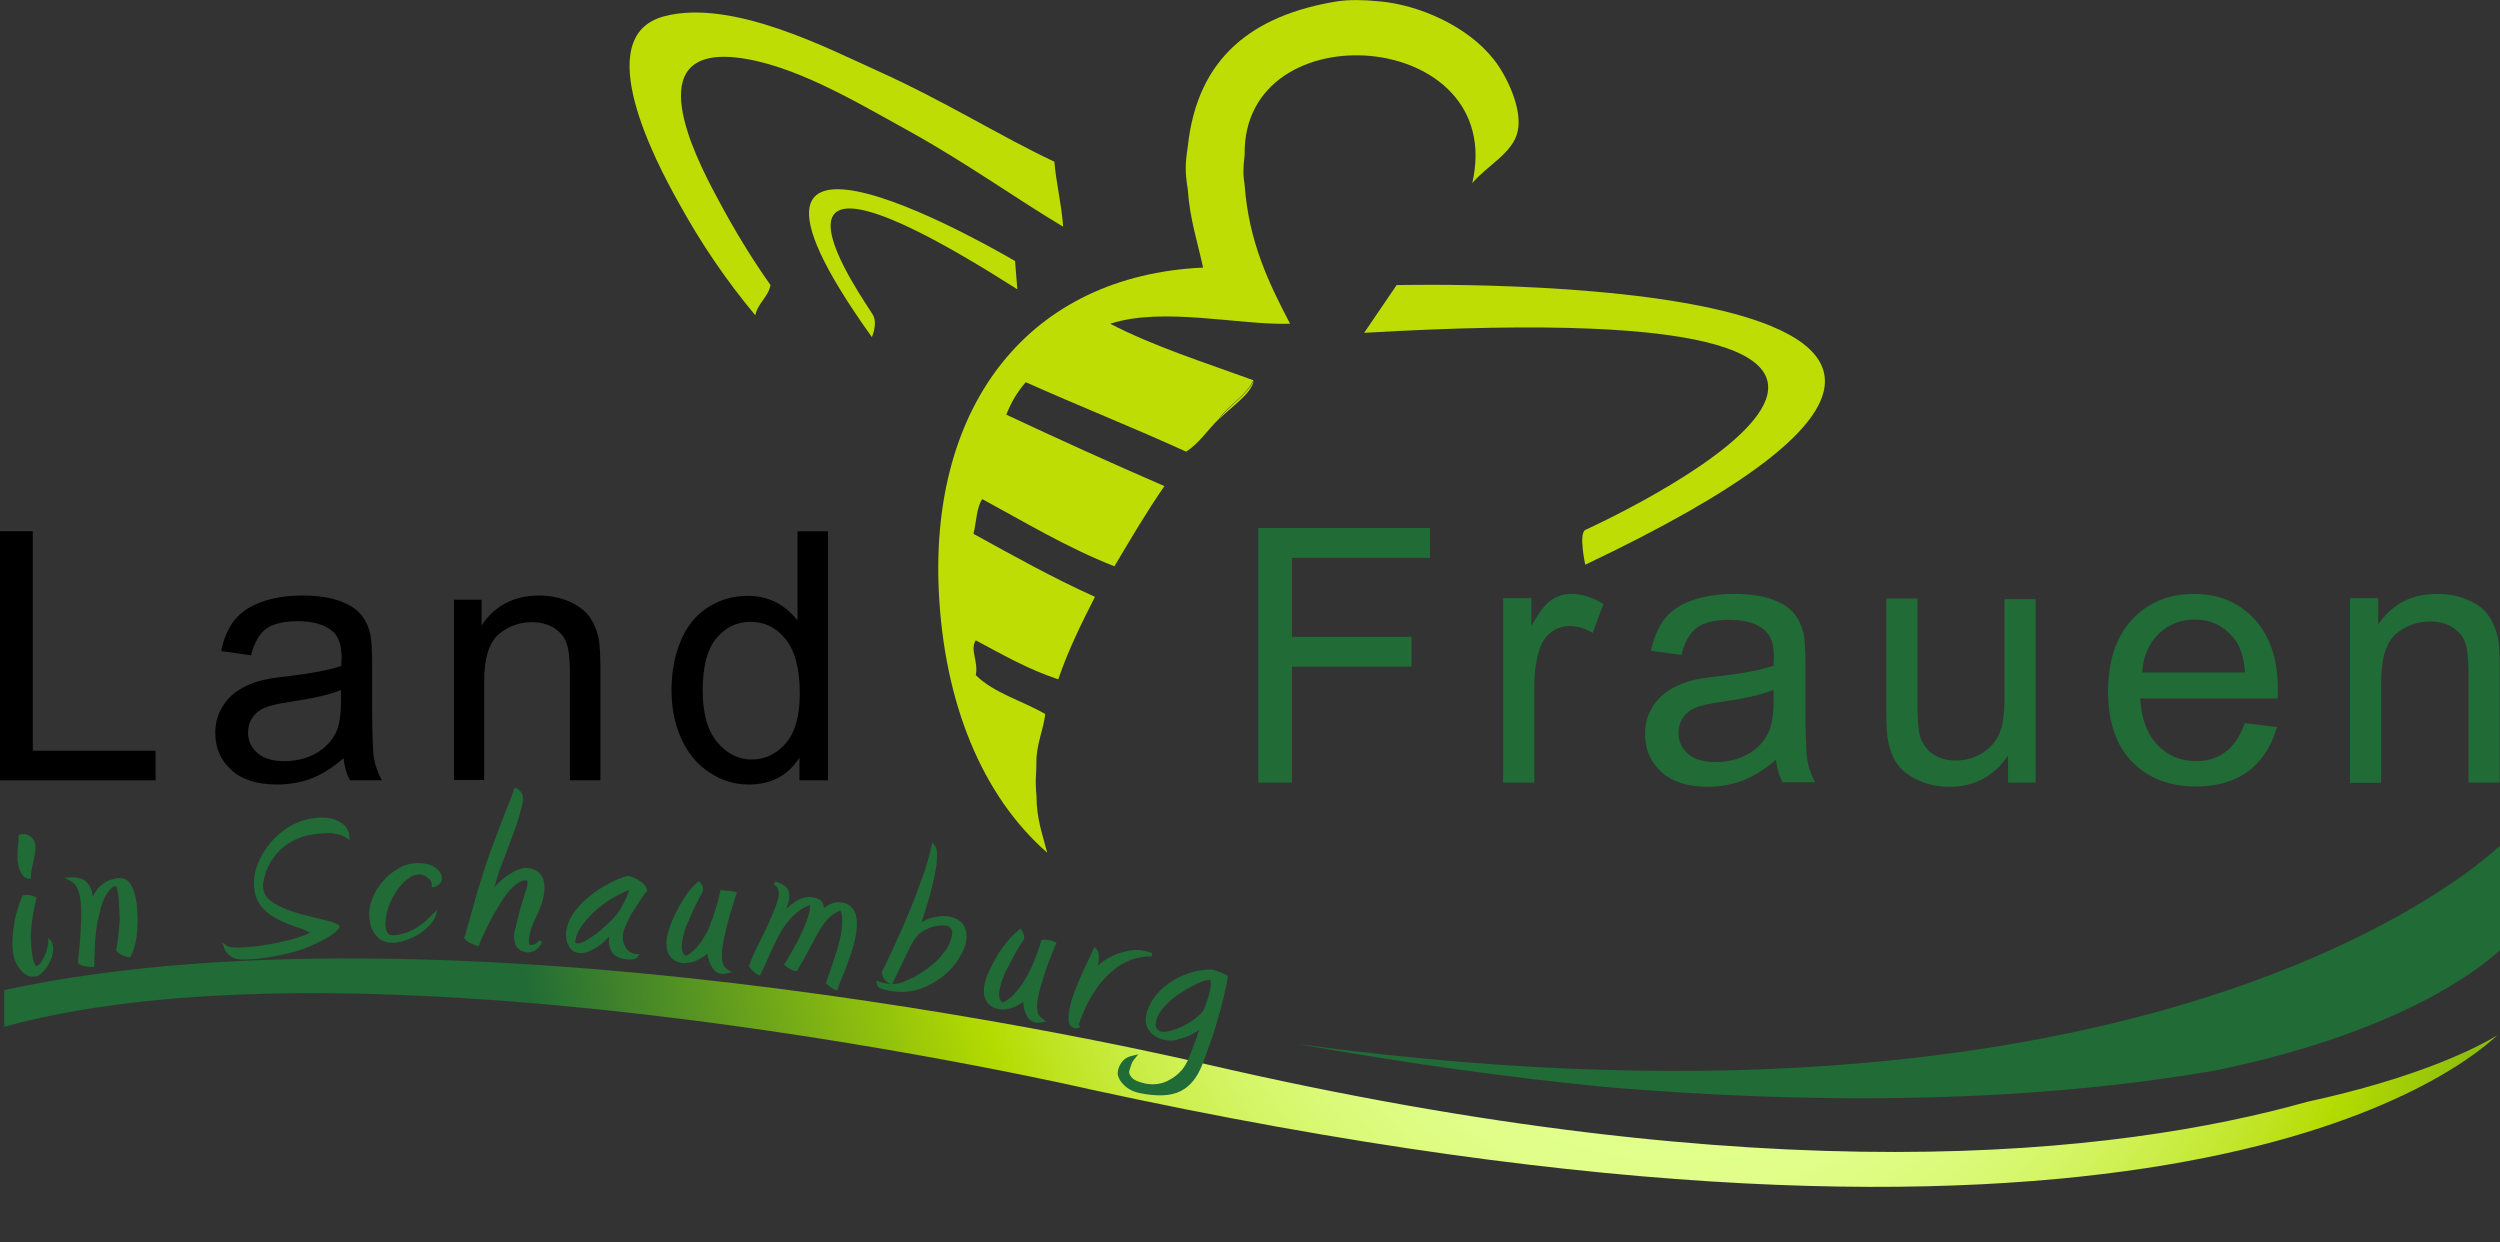 <?xml version="1.0" encoding="utf-8"?>
<!-- Generator: Adobe Illustrator 27.9.0, SVG Export Plug-In . SVG Version: 6.00 Build 0)  -->
<svg version="1.1" id="Ebene_3" xmlns="http://www.w3.org/2000/svg" xmlns:xlink="http://www.w3.org/1999/xlink" x="0px" y="0px"
	 viewBox="0 0 769.9 382.6" style="enable-background:new 0 0 769.9 382.6;" xml:space="preserve">
<rect x="0" y="0" width="769.9" height="382.6" fill="#333333" stroke="none"/>
<style type="text/css">
	.st0{fill:#206B36;}
	.st1{fill:url(#SVGID_1_);}
	.st2{fill:#BEDD05;}
	.st3{fill:none;stroke:#000000;}
	.st4{fill:#206B36;stroke:#206B36;}
</style>
<g>
	<path class="st0" d="M493.8,334.7c83.7,7.1,145.6,2.5,189.4-5.2c55.1-11.6,79.4-30.2,86.7-36.9v-32.2c0,0-98.8,98-370.3,61.1
		C433.9,327.6,465.2,331.9,493.8,334.7z"/>
	<radialGradient id="SVGID_1_" cx="515.947" cy="257.034" r="357.864" gradientUnits="userSpaceOnUse">
		<stop  offset="0" style="stop-color:#FFFFFF"/>
		<stop  offset="0.253" style="stop-color:#E1FF8C"/>
		<stop  offset="0.309" style="stop-color:#E0FE88"/>
		<stop  offset="0.371" style="stop-color:#DBFA7A"/>
		<stop  offset="0.436" style="stop-color:#D4F564"/>
		<stop  offset="0.503" style="stop-color:#CAED45"/>
		<stop  offset="0.571" style="stop-color:#BEE31E"/>
		<stop  offset="0.615" style="stop-color:#B4DB00"/>
		<stop  offset="1" style="stop-color:#206B36"/>
	</radialGradient>
	<path class="st1" d="M710.6,339.3c-59.1,16.6-166.3,28.5-339.3-11.6c0,0-225.7-54.1-370-22.8v11.3
		c114.7-31.6,334.5,19.3,334.5,19.3c321.3,70,418.1-2.5,433.3-16.7C762.6,322.8,744.3,332,710.6,339.3z"/>
	<g id="XMLID_1_">
		<g>
			<path class="st2" d="M460.1,18.4c4,5.1,8.8,15.2,7.3,22c-1.4,6.7-9.6,10.7-14,16c11-47.8-70.9-53.7-70.1-8.7
				c-0.5,4.3-0.5,6,0,9.3c1.3,17.6,7.5,30.3,14,42.7c-15.7,0.5-39.1-5.3-55.4,0c13.5,7,29,11.9,44.1,17.4c-2.5,5.1-7.6,7.5-10.7,12
				c-3.4,3.3-6,7.4-10,10c-16.2-7.4-33.1-14.1-49.4-21.4c-2.5,2.8-4.5,6.2-6,10c16,7.5,32.3,14.9,48.7,22
				c-5.5,7.9-10.4,16.3-15.4,24.7c-14.7-5.8-27.4-13.5-40.7-20.7c-1.8,2.6-1.8,7.1-2.7,10.7c12.2,6.7,24.3,13.5,37.4,19.4
				c-4.1,8.1-8.2,16.3-11.3,25.4c-9.4-3.1-17.3-7.7-25.4-12c-1.9,2.9,0.9,6.6,0,10.7c5.6,5.6,14.4,7.9,21.4,12
				c-0.6,4.8-2.2,7.9-2.7,13.3c0,6.6-0.5,6,0,12c0,6.9,1.9,11.9,3.3,17.4c-20.1-17.6-31.8-46.2-33.4-80.8
				c-2.6-57.3,27.9-96.9,81.4-99.4c-1.7-7.9-4.1-15-4.7-24c-0.9-5.5-0.8-8.1,0-13.3c2.9-27.4,20-40.5,46.1-44.7
				c3.3-0.5,8-0.5,12.7,0C436.7,1.4,451.9,7.9,460.1,18.4z"/>
			<path class="st2" d="M386.1,117.2c-0.7,4.2-7.3,8.3-10.7,12C378.4,124.7,383.6,122.2,386.1,117.2z"/>
			<path class="st2" d="M324.7,49.8c0.6,6.9,2.2,12.9,2.7,20c-13.7-8.1-29.7-19.6-47.4-29.4c-16.5-9.1-35.9-20.8-53.4-22.7
				c-29.5-3.1-12.8,30-6,42.7c5.6,10.6,11.3,19.8,16.7,27.4c-0.8,3.8-3.9,5.5-4.7,9.3c-8.8-10.6-16.5-21.7-24-35.4
				c-6.1-11-27.4-50.6-4-56.7c20.9-5.5,50.9,10.2,65.4,16.7C291.3,31.3,308.1,42,324.7,49.8z"/>
		</g>
		<g>
		</g>
	</g>
	<path class="st2" d="M420.1,102.5l10-14.7c0,0,253.1-6.4,58.1,86.1c0,0-2.1-9.5,0-10.7C488.2,163.2,652.4,88.9,420.1,102.5z"/>
	<path class="st2" d="M313.3,89.1l-0.7-8.7c0,0-105.9-62.9-44.1,23.4c0,0,1.8-3.9,0.4-6.7S220.6,30,313.3,89.1z"/>
	<g>
		<g>
			<path d="M0,240.3v-76.7h10.1v67.6h37.8v9.1H0z"/>
			<path d="M105.8,233.5c-3.5,3-6.8,5.1-10.1,6.3c-3.2,1.2-6.7,1.8-10.4,1.8c-6.1,0-10.8-1.5-14.1-4.5c-3.3-3-4.9-6.8-4.9-11.4
				c0-2.7,0.6-5.2,1.9-7.5c1.2-2.2,2.9-4.1,4.9-5.4c2-1.4,4.3-2.4,6.8-3.1c1.8-0.5,4.6-1,8.4-1.4c7.6-0.9,13.2-2,16.8-3.2
				c0-1.3,0.1-2.1,0.1-2.5c0-3.8-0.9-6.5-2.7-8.1c-2.4-2.1-6-3.2-10.7-3.2c-4.4,0-7.7,0.8-9.8,2.3c-2.1,1.6-3.7,4.3-4.7,8.2
				l-9.2-1.3c0.8-3.9,2.2-7.1,4.1-9.5c1.9-2.4,4.7-4.3,8.3-5.6c3.6-1.3,7.8-2,12.6-2c4.7,0,8.6,0.6,11.6,1.7c3,1.1,5.1,2.5,6.5,4.2
				c1.4,1.7,2.4,3.8,2.9,6.4c0.3,1.6,0.5,4.5,0.5,8.7v12.6c0,8.8,0.2,14.3,0.6,16.6c0.4,2.3,1.2,4.5,2.4,6.7h-9.8
				C106.7,238.4,106.1,236.1,105.8,233.5z M105,212.5c-3.4,1.4-8.5,2.6-15.4,3.6c-3.9,0.6-6.6,1.2-8.2,1.9c-1.6,0.7-2.8,1.7-3.7,3.1
				c-0.9,1.3-1.3,2.8-1.3,4.5c0,2.5,0.9,4.6,2.9,6.3c1.9,1.7,4.7,2.5,8.3,2.5c3.6,0,6.9-0.8,9.7-2.4c2.8-1.6,4.9-3.8,6.2-6.5
				c1-2.1,1.5-5.3,1.5-9.4V212.5z"/>
			<path d="M139.8,240.3v-55.6h8.5v7.9c4.1-6.1,10-9.2,17.7-9.2c3.3,0,6.4,0.6,9.2,1.8c2.8,1.2,4.9,2.8,6.3,4.7c1.4,2,2.4,4.3,2.9,7
				c0.3,1.7,0.5,4.8,0.5,9.2v34.2h-9.4v-33.8c0-3.8-0.4-6.7-1.1-8.6c-0.7-1.9-2-3.4-3.9-4.6c-1.9-1.1-4.1-1.7-6.6-1.7
				c-4,0-7.5,1.3-10.4,3.8c-2.9,2.5-4.4,7.4-4.4,14.5v30.3H139.8z"/>
			<path d="M246.2,240.3v-7c-3.5,5.5-8.7,8.3-15.5,8.3c-4.4,0-8.5-1.2-12.2-3.7c-3.7-2.4-6.6-5.9-8.6-10.2c-2-4.4-3.1-9.4-3.1-15.1
				c0-5.5,0.9-10.6,2.8-15.1c1.8-4.5,4.6-8,8.3-10.4c3.7-2.4,7.8-3.6,12.4-3.6c3.3,0,6.3,0.7,8.9,2.1c2.6,1.4,4.7,3.3,6.4,5.5v-27.5
				h9.4v76.7H246.2z M216.4,212.6c0,7.1,1.5,12.4,4.5,16c3,3.5,6.5,5.3,10.6,5.3c4.1,0,7.6-1.7,10.5-5c2.9-3.4,4.3-8.5,4.3-15.4
				c0-7.6-1.5-13.2-4.4-16.7c-2.9-3.6-6.5-5.3-10.8-5.3c-4.2,0-7.7,1.7-10.5,5.1C217.8,199.9,216.4,205.3,216.4,212.6z"/>
		</g>
	</g>
	<g>
		<path class="st0" d="M387.5,241v-78.4h52.9v9.2h-42.5v24.3h36.8v9.2h-36.8V241H387.5z"/>
		<path class="st0" d="M462.9,241v-56.8h8.7v8.6c2.2-4,4.2-6.7,6.1-8c1.9-1.3,3.9-1.9,6.2-1.9c3.2,0,6.5,1,9.9,3.1l-3.3,8.9
			c-2.4-1.4-4.7-2.1-7.1-2.1c-2.1,0-4,0.6-5.7,1.9c-1.7,1.3-2.9,3-3.6,5.3c-1.1,3.4-1.6,7.2-1.6,11.2V241H462.9z"/>
		<path class="st0" d="M546.9,234c-3.6,3-7,5.2-10.3,6.4c-3.3,1.2-6.8,1.9-10.6,1.9c-6.2,0-11-1.5-14.4-4.6c-3.3-3-5-6.9-5-11.7
			c0-2.8,0.6-5.3,1.9-7.6c1.3-2.3,2.9-4.1,5-5.5c2-1.4,4.4-2.4,6.9-3.2c1.9-0.5,4.7-1,8.6-1.4c7.8-0.9,13.5-2,17.2-3.3
			c0-1.3,0.1-2.2,0.1-2.5c0-3.9-0.9-6.7-2.7-8.3c-2.5-2.2-6.1-3.3-11-3.3c-4.5,0-7.9,0.8-10,2.4c-2.2,1.6-3.8,4.4-4.8,8.4l-9.4-1.3
			c0.9-4,2.3-7.3,4.2-9.8c2-2.5,4.8-4.4,8.5-5.7c3.7-1.3,8-2,12.9-2c4.8,0,8.8,0.6,11.8,1.7c3,1.1,5.3,2.6,6.7,4.3
			c1.4,1.7,2.4,3.9,3,6.5c0.3,1.6,0.5,4.6,0.5,8.9v12.8c0,8.9,0.2,14.6,0.6,17c0.4,2.4,1.2,4.6,2.4,6.8h-10
			C547.9,239,547.2,236.6,546.9,234z M546.1,212.5c-3.5,1.4-8.7,2.6-15.7,3.6c-4,0.6-6.8,1.2-8.4,1.9c-1.6,0.7-2.9,1.8-3.8,3.1
			c-0.9,1.4-1.3,2.9-1.3,4.6c0,2.6,1,4.7,2.9,6.4c1.9,1.7,4.8,2.6,8.5,2.6c3.7,0,7-0.8,9.9-2.4c2.9-1.6,5-3.8,6.4-6.7
			c1-2.2,1.6-5.4,1.6-9.6V212.5z"/>
		<path class="st0" d="M618.4,241v-8.3c-4.4,6.4-10.4,9.6-18,9.6c-3.4,0-6.5-0.6-9.4-1.9c-2.9-1.3-5.1-2.9-6.5-4.8
			c-1.4-1.9-2.4-4.3-3-7.1c-0.4-1.9-0.6-4.9-0.6-9v-35.2h9.6v31.5c0,5,0.2,8.4,0.6,10.2c0.6,2.5,1.9,4.5,3.8,6
			c2,1.4,4.4,2.2,7.3,2.2c2.9,0,5.6-0.7,8.1-2.2c2.5-1.5,4.3-3.5,5.4-6c1.1-2.5,1.6-6.2,1.6-11.1v-30.4h9.6V241H618.4z"/>
		<path class="st0" d="M691.3,222.7l9.9,1.2c-1.6,5.8-4.5,10.3-8.7,13.5c-4.2,3.2-9.7,4.8-16.2,4.8c-8.3,0-14.9-2.6-19.8-7.7
			c-4.9-5.1-7.3-12.3-7.3-21.5c0-9.5,2.5-17,7.4-22.2c4.9-5.3,11.3-7.9,19.1-7.9c7.6,0,13.8,2.6,18.6,7.8c4.8,5.2,7.2,12.4,7.2,21.8
			c0,0.6,0,1.4-0.1,2.6h-42.3c0.4,6.2,2.1,11,5.3,14.3c3.2,3.3,7.1,5,11.9,5c3.5,0,6.5-0.9,9-2.8
			C687.9,229.7,689.9,226.7,691.3,222.7z M659.7,207.1h31.7c-0.4-4.8-1.6-8.4-3.6-10.7c-3.1-3.7-7-5.6-11.9-5.6
			c-4.4,0-8.1,1.5-11.1,4.4C661.7,198.2,660,202.2,659.7,207.1z"/>
		<path class="st0" d="M723.7,241v-56.8h8.7v8.1c4.2-6.2,10.2-9.4,18.1-9.4c3.4,0,6.6,0.6,9.4,1.8c2.9,1.2,5,2.8,6.4,4.8
			c1.4,2,2.4,4.4,3,7.1c0.4,1.8,0.5,4.9,0.5,9.4V241h-9.6v-34.5c0-3.9-0.4-6.9-1.1-8.8c-0.7-1.9-2.1-3.5-4-4.6
			c-1.9-1.2-4.1-1.7-6.7-1.7c-4.1,0-7.6,1.3-10.6,3.9c-3,2.6-4.5,7.5-4.5,14.8v31H723.7z"/>
	</g>
	<g>
		<path class="st3" d="M334.9,309.8"/>
	</g>
	<g>
		<path class="st4" d="M7.3,276.2c1.5-0.2,2.6,0,3.4,0.5c-0.6,2.3-1,4.5-1.3,6.6C9.1,285.4,9,287.3,9,289c0.1,3.1,0.4,5.4,0.8,6.9
			c0.2,0.7,0.4,1.2,0.7,1.6c0.3,0.4,0.5,0.6,0.9,0.5c0.6-0.2,1.1-0.6,1.5-1.2c0.4-0.6,0.9-1.3,1.2-2.1c0.4-0.8,0.7-1.6,0.9-2.4
			c0.2-0.8,0.4-1.6,0.4-2.3c0.1,0.1,0.2,0.4,0.3,0.9c0.2,0.6,0.2,1.4,0.1,2.2c-0.1,0.8-0.3,1.7-0.7,2.5c-0.4,0.9-0.9,1.7-1.5,2.5
			c-0.6,0.8-1.3,1.5-2.2,2c-1.5,0.4-2.8,0.1-4-1c-1.2-1.1-2-2.5-2.5-4.1c-0.6-1.9-0.7-4.2-0.5-6.8c0.2-2.1,0.5-4.3,1-6.4
			C6,279.8,6.6,277.9,7.3,276.2z M6.2,257.5c1-0.3,1.8-0.2,2.6,0.3c0.7,0.5,1.2,1,1.4,1.7c0.2,0.8,0.3,1.6,0.2,2.5
			c-0.1,0.9-0.3,1.7-0.5,2.7c-0.2,1-0.4,1.9-0.6,2.8c-0.2,0.9-0.3,1.8-0.3,2.6c-0.7,0-1.2-0.3-1.7-0.9c-0.4-0.6-0.8-1.4-1-2.2
			c-0.2-0.8-0.4-1.7-0.4-2.5c0-0.8,0-1.6,0-2.4c0.1-1,0.2-1.9,0.3-2.7C6.2,258.5,6.2,257.9,6.2,257.5z"/>
		<path class="st4" d="M28.5,297.3c-0.7,0-1.4-0.1-2.1-0.2c-0.8-0.1-1.4-0.4-1.9-0.7c0.1-1.1,0.2-2.5,0.4-4.1
			c0.2-1.6,0.3-3.3,0.4-5.1c0.1-2.1,0.2-4.1,0.2-6c0-2-0.1-3.7-0.4-5.2c-0.2-1.2-0.6-2.3-1.1-3.2c-0.5-0.9-1.3-1.6-2.3-2.1
			c2.1-0.1,3.6,0.3,4.6,1.3c0.9,0.9,1.5,2.1,1.7,3.5c0.1,0.6,0.1,1.2,0.1,1.8c0,0.6,0,1.3-0.1,1.9c0.3-1,0.7-2,1.1-2.9
			c0.4-0.9,0.9-1.7,1.5-2.4c0.6-0.7,1.3-1.3,2.1-1.8c0.9-0.5,1.9-0.9,3.2-1.1c1.7-0.3,3,0.2,3.8,1.4c0.8,1.2,1.4,2.8,1.7,4.7
			c0.2,0.9,0.3,1.9,0.3,2.8c0.1,0.9,0.1,1.9,0.2,2.9c0,2-0.1,4.1-0.4,6c-0.3,2-0.8,3.8-1.7,5.5c-0.6-0.1-1.3-0.3-2-0.6
			c-0.7-0.3-1.2-0.7-1.5-1.1c0.3-1.6,0.5-3.2,0.7-4.9c0.2-1.7,0.3-3.3,0.4-5c0-0.2-0.1-0.6-0.1-1.2c0-0.6-0.1-1.2-0.1-2
			c0-0.7-0.1-1.5-0.1-2.3c-0.1-0.8-0.1-1.6-0.3-2.3c-0.1-0.8-0.3-1.4-0.5-1.9c-0.2-0.5-0.4-0.7-0.6-0.7c-0.8,0.1-1.4,0.5-2.1,1.2
			c-0.6,0.7-1.2,1.5-1.6,2.3c-0.5,0.9-0.8,1.7-1.1,2.6c-0.3,0.9-0.5,1.5-0.5,2c-0.4,1.2-0.7,2.4-0.9,3.6c-0.2,1.2-0.4,2.4-0.5,3.7
			c-0.2,1.7-0.3,3.3-0.3,5C28.6,294.1,28.5,295.7,28.5,297.3z"/>
		<path class="st4" d="M98.4,252.3c2.5-0.1,4.5,0.3,6.1,1.3c1.6,0.9,2.5,2.3,2.6,4.1c-0.9-0.6-1.9-1.1-3.2-1.3
			c-1.2-0.3-2.6-0.4-4-0.3c-2.6,0.1-5,0.5-7.1,1.2c-2.1,0.7-4,1.7-5.6,3c-1.8,1.4-3.2,3.1-4.4,5.1c-1.1,1.9-1.8,4-2.2,6.2
			c0,0.2-0.1,0.5-0.1,0.7c0,0.2,0,0.4,0,0.6c0.1,2,0.8,3.5,2.3,4.7c1.5,1.2,3.3,2.2,5.5,3c1.4,0.5,2.8,1,4.3,1.4
			c1.5,0.4,3,0.8,4.4,1.1c1.4,0.3,2.8,0.7,4,1c1.2,0.3,2.3,0.7,3.1,1.2c0,0.3-0.4,0.7-1.2,1.4c-0.7,0.6-1.8,1.3-3.2,2.1
			c-1.4,0.8-3.1,1.6-5,2.4c-2,0.8-4.2,1.5-6.8,2.1c-1.8,0.4-3.7,0.8-5.7,1.1c-2.1,0.3-4.2,0.5-6.6,0.6c-1.8,0.1-3.2-0.2-4.1-0.8
			c-1-0.6-1.7-1.5-2.1-2.6c0.4,0.3,1,0.5,1.8,0.6c0.8,0.1,1.6,0.1,2.6,0.1c1.9-0.1,3.9-0.2,6-0.5c2.1-0.3,4.2-0.6,6.2-1.1
			c4.1-0.8,7.6-1.9,10.5-3.4c-1.2-0.8-2.6-1.5-4.5-2.1c-1.8-0.6-3.7-1.3-5.6-2.2c-1-0.5-1.9-1.1-2.9-1.7c-0.9-0.6-1.7-1.4-2.4-2.2
			c-0.7-0.8-1.3-1.8-1.7-2.9c-0.4-1.1-0.7-2.4-0.7-3.8c-0.1-2.2,0.4-4.5,1.5-7c1.1-2.4,2.6-4.7,4.6-6.8c1.7-1.7,3.6-3.2,5.8-4.3
			C93.4,253,95.8,252.4,98.4,252.3z"/>
		<path class="st4" d="M128.7,266.3c2.3,0,4.1,0.5,5.2,1.4c1.1,0.9,1.7,1.7,1.7,2.7c0,0.6-0.2,1.1-0.6,1.5c-0.4,0.4-0.9,0.7-1.5,0.8
			c0-1.1-0.4-2-1.4-2.7c-0.9-0.8-1.8-1.2-2.7-1.2c-1.4,0-2.8,0.4-4,1.4c-1.3,0.9-2.4,2.1-3.4,3.5c-1.1,1.6-2,3.3-2.7,5.1
			c-0.7,1.9-1,3.6-1.1,5.2c0,1.2,0.1,2.2,0.5,3.1c0.4,0.9,1.1,1.4,2.2,1.4c1.2,0,2.5-0.2,3.8-0.6c1.3-0.4,2.5-1,3.7-1.7
			c1.1-0.7,2.1-1.4,3-2.2c0.9-0.8,1.7-1.6,2.4-2.3c-0.2,0.8-0.8,1.6-1.6,2.6c-0.9,1-1.9,1.9-3.1,2.7c-1.3,0.9-2.8,1.6-4.3,2.1
			c-1.6,0.5-3,0.8-4.2,0.7c-1.2,0-2.2-0.3-3-0.8c-0.8-0.5-1.5-1.2-2-2c-0.5-0.8-0.9-1.7-1.1-2.7c-0.2-1-0.3-2-0.3-3
			c0-1.6,0.4-3.3,1.2-5c0.7-1.7,1.7-3.3,3-4.7c1.3-1.6,2.9-2.8,4.7-3.8C124.8,266.8,126.7,266.3,128.7,266.3z"/>
		<path class="st4" d="M162.2,267.8c1,0.1,1.8,0.3,2.4,0.6c0.7,0.3,1.2,0.8,1.6,1.4c0.4,0.6,0.7,1.2,0.8,1.8
			c0.2,0.7,0.2,1.4,0.2,2.1c-0.1,1.3-0.3,2.7-0.7,3.9c-0.4,1.3-0.9,2.5-1.4,3.6c-0.5,1.1-1,2.1-1.4,3.1c-0.4,0.9-0.7,1.7-0.8,2.3
			c-0.3,0.8-0.4,1.6-0.5,2.5c0,0.7,0,1.3,0.1,1.7c0.1,0.4,0.4,0.7,0.9,0.7c0.5,0,0.9-0.1,1.4-0.2c0.4-0.2,1-0.7,1.7-1.4
			c-0.6,1.2-1.3,2-2,2.4c-0.8,0.4-1.5,0.5-2.1,0.5c-0.4,0-0.8-0.1-1.2-0.3c-0.5-0.1-0.9-0.4-1.2-0.7c-0.4-0.3-0.7-0.8-0.9-1.4
			c-0.2-0.6-0.3-1.4-0.3-2.3c0-0.5,0.1-1.1,0.4-1.9c0.4-2.1,0.9-3.9,1.3-5.4c0.4-1.5,0.8-2.9,1.2-4c0.3-1.1,0.6-2.1,0.9-2.9
			c0.2-0.8,0.4-1.5,0.4-2c0-0.8-0.3-1.2-1-1.3c-0.9,0-1.7,0.2-2.6,0.8c-0.9,0.6-1.8,1.4-2.7,2.3c-1.1,1.3-2.2,2.8-3.2,4.5
			c-1,1.7-2,3.3-2.9,5c-0.9,1.7-1.6,3.2-2.2,4.5c-0.6,1.4-1.1,2.4-1.3,3.1c-0.6-0.2-1.3-0.5-2-0.8c-0.7-0.3-1.2-0.7-1.6-1.2
			c0.1-0.2,0.2-0.7,0.5-1.6c0.2-0.9,0.5-2,0.9-3.2c0.3-1.2,0.7-2.5,1.1-3.9c0.4-1.4,0.8-2.7,1.1-4c0.3-1.3,0.7-2.4,1-3.3
			c0.3-0.9,0.5-1.6,0.6-1.9c0.8-2.7,1.7-5.4,2.6-7.9c0.9-2.5,1.8-4.9,2.6-7c1.2-3.1,2.2-5.8,3.1-8c0.9-2.2,1.5-3.8,1.8-4.8
			c1.3,0.6,1.9,1.8,1.8,3.3c0,0.2,0,0.4-0.1,0.6c0,0.2-0.1,0.4-0.2,0.7c-0.4,1.8-0.9,3.5-1.4,5.1c-0.5,1.6-1.1,3.2-1.7,4.8
			c-1,2.7-2,5.4-3.1,8.2c-1.1,2.8-2.1,6-3,9.7c0.7-1.2,1.6-2.2,2.6-3.2c1-1,2.1-1.9,3.2-2.6c1.1-0.7,2.1-1.3,3.1-1.6
			C160.7,267.9,161.5,267.7,162.2,267.8z"/>
		<path class="st4" d="M193.4,270.2c1.3,0.4,2.5,0.9,3.5,1.6c1.1,0.7,1.7,1.5,1.9,2.4c-0.8,0.9-1.6,2-2.4,3.3
			c-0.8,1.3-1.7,2.6-2.5,3.9c-0.7,1.2-1.2,2.4-1.7,3.6c-0.5,1.1-0.8,2.1-0.9,3c-0.1,1.4,0.2,2.8,1,4.1c0.8,1.3,2.1,2.1,3.8,2.2
			c-0.2,0.3-0.6,0.5-1.2,0.6c-0.6,0.1-1,0.1-1.3,0.1c-2.3-0.2-3.8-0.8-4.6-1.9c-0.8-1.1-1.1-2.4-1-3.8c0.1-0.9,0.3-1.7,0.5-2.4
			c-0.1,0-0.5,0.3-1.1,1c-0.6,0.7-1.4,1.4-2.3,2.2c-0.9,0.8-2,1.5-3.2,2.1c-1.2,0.6-2.3,0.9-3.5,0.8c-0.7-0.1-1.3-0.3-1.8-0.7
			c-0.5-0.4-0.9-0.9-1.1-1.4c-0.3-0.6-0.5-1.2-0.6-1.8c-0.1-0.6-0.1-1.2-0.1-1.8c0.2-1.8,0.8-3.6,1.9-5.3c1.1-1.7,2.5-3.3,4.2-4.8
			c1.8-1.6,3.8-3,6-4.2C189.3,271.6,191.4,270.8,193.4,270.2z M177.7,291c0.9,0.1,2-0.3,3.3-1.1c1.3-0.8,2.7-1.7,4-2.8
			c1.3-1.1,2.6-2.3,3.8-3.5c1.2-1.2,2-2.3,2.5-3.1c0.3-0.5,0.6-1.1,1-1.7c0.3-0.6,0.6-1.3,0.9-1.9c0.3-0.6,0.6-1.3,0.8-1.9
			c0.2-0.6,0.4-1.2,0.5-1.7c-1.6,0.5-3.4,1.3-5.3,2.4c-1.9,1-3.7,2.3-5.4,3.7c-1.9,1.6-3.6,3.4-4.9,5.2c-1.4,1.9-2.1,3.7-2.3,5.7
			C176.7,290.7,177,290.9,177.7,291z"/>
		<path class="st4" d="M224.9,274.9c0.4,0,0.9,0.2,1.4,0.3c-0.4,1.3-0.9,2.6-1.3,4.1c-0.5,1.4-0.9,2.9-1.3,4.5
			c-0.4,1.5-0.8,3-1.1,4.5c-0.3,1.5-0.6,2.9-0.7,4.2c-0.1,1.3-0.1,2.6,0.1,3.8c0.2,1.2,0.9,2.2,2.1,2.9c-0.8,0.2-1.4,0.3-1.9,0.2
			c-0.8-0.1-1.4-0.4-1.8-0.9c-0.5-0.5-0.8-1.1-1.2-1.8c-0.3-0.7-0.5-1.4-0.7-2.1c-0.1-0.7-0.2-1.4-0.3-2c-0.3,0.4-0.8,0.9-1.4,1.3
			c-0.6,0.4-1.3,0.8-2,1.2c-0.7,0.4-1.5,0.6-2.3,0.8c-0.8,0.2-1.5,0.2-2.1,0.2c-1-0.1-1.9-0.4-2.5-0.8c-0.6-0.4-1.1-1-1.5-1.6
			c-0.3-0.6-0.5-1.3-0.6-2.1c-0.1-0.8-0.1-1.5,0-2.4c0.1-0.6,0.3-1.7,0.8-3.2c0.5-1.5,1.2-3.1,2.1-4.9c0.8-1.6,1.8-3.3,2.8-4.9
			c1.1-1.6,2.3-3,3.7-4.2c0.6,0.6,0.9,1.4,0.8,2.3c-0.7,1.3-1.4,2.6-2.1,4c-0.7,1.4-1.4,2.9-2,4.4c-0.6,1.3-1.2,2.6-1.6,4
			c-0.4,1.4-0.7,2.7-0.8,4c-0.1,0.9,0,1.7,0.2,2.5c0.2,0.8,0.8,1.4,1.8,1.7c1.3-0.8,2.5-1.8,3.5-2.9c1-1.1,1.8-2.4,2.6-3.8
			c0.7-1.1,1.3-2.3,1.7-3.6c0.5-1.2,0.9-2.5,1.3-3.7c0.4-1.2,0.7-2.3,1-3.4c0.3-1.1,0.5-2,0.7-2.9
			C223.1,274.8,223.9,274.8,224.9,274.9z"/>
		<path class="st4" d="M240.6,282.1c0.8-0.8,1.5-1.5,2.3-2.2c0.7-0.7,1.5-1.3,2.3-1.8c0.8-0.5,1.5-0.9,2.3-1.1
			c0.8-0.3,1.6-0.3,2.4-0.2c1.7,0.2,2.6,0.7,3,1.5c0.3,0.7,0.4,1.6,0.2,2.7c0.8-0.9,1.8-1.6,2.8-2.1c1-0.5,2.1-0.7,3.2-0.5
			c1,0.1,1.8,0.5,2.4,1c0.6,0.5,1.1,1.2,1.4,1.9c0.3,0.8,0.4,1.6,0.5,2.6c0,1,0,2-0.2,3.1c-0.2,1.5-0.5,3-1,4.5
			c-0.4,1.5-0.9,3.1-1.5,4.6c-0.5,1.5-1.1,3-1.7,4.4c-0.6,1.4-1.1,2.7-1.5,3.9c-0.5-0.2-0.9-0.4-1.3-0.7c-0.4-0.3-0.9-0.6-1.3-1
			c0.9-2.6,1.9-5.4,2.8-8.3c1-2.9,1.6-5.6,2-8c0.2-1.5,0.2-2.8,0.1-4.1c-0.1-1.3-0.4-2.1-0.9-2.5c-2,0.8-3.6,1.9-4.9,3.5
			c-1.2,1.5-2.3,3.2-3.2,5c-0.5,0.9-1.2,2.2-2.1,3.9c-0.9,1.7-2.1,3.9-3.6,6.4c-0.5-0.1-1-0.3-1.5-0.6c-0.5-0.3-1-0.6-1.5-1
			c0.9-1.5,1.9-3.1,2.8-4.8c1-1.7,1.8-3.4,2.6-5.1c0.6-1.4,1.2-2.7,1.6-3.9c0.4-1.2,0.7-2.2,0.8-3.1c0.1-1,0-1.6-0.3-2
			c-2.4,0.9-4.4,2.2-6,3.9c-1.6,1.7-2.9,3.5-4,5.5c-1.2,2.2-2.2,4.3-3.1,6.4c-0.9,2.1-1.8,4.1-2.7,5.9c-0.9-0.4-1.8-1.2-2.6-2.3
			c0.4-1.3,1-2.7,1.7-4.2c0.8-1.6,1.6-3.2,2.4-4.9c0.8-1.7,1.7-3.5,2.5-5.3c0.8-1.8,1.5-3.5,2-5.2c0.2-0.6,0.4-1.2,0.5-1.9
			c0.1-0.9,0.1-1.6-0.2-2.3c-0.2-0.7-0.7-1.2-1.5-1.7c1.3,0.3,2.3,0.8,3.1,1.5c0.8,0.8,1,2,0.8,3.6
			C242.1,278.7,241.5,280.3,240.6,282.1z"/>
		<path class="st4" d="M270.5,302.7c0.3,0.1,0.6,0.3,1.1,0.4c0.5,0.1,1.2,0.3,2.1,0.4c0.7,0.1,1.6,0.1,2.7-0.1
			c1.1-0.2,2.2-0.6,3.3-1.1c1.2-0.5,2.4-1.1,3.6-1.9c1.2-0.7,2.4-1.5,3.6-2.5c1.8-1.4,3.3-3,4.5-4.7c1.3-1.7,2-3.5,2.3-5.3
			c0.1-0.6,0.1-1.1-0.1-1.5c-0.2-0.4-0.3-0.7-0.6-1c-0.2-0.3-0.5-0.5-0.7-0.6c-0.2-0.1-0.4-0.2-0.4-0.2c-1.8-0.2-3.5-0.1-5,0.4
			c-1.5,0.5-2.9,1.2-4.1,2.2c-1,0.8-2.2,2.5-3.5,5.3c-1.3,2.8-3,6.2-4.9,10.1c-1.5-0.8-2.3-1.9-2.3-3.3c0.4-0.7,1-1.8,1.7-3.4
			c0.8-1.6,1.6-3.4,2.6-5.6c1-2.1,2-4.5,3.1-7c1.1-2.5,2.1-5.1,3.1-7.7c1-2.6,1.9-5.2,2.8-7.8c0.8-2.6,1.5-5,2-7.3
			c0.5,0.6,0.7,1.5,0.7,2.7c0,1.2-0.1,2.7-0.4,4.3c-0.3,1.8-0.7,3.7-1.2,5.7c-0.5,2-1,3.9-1.6,5.7c-0.5,1.7-1,3.2-1.4,4.4
			c-0.4,1.2-0.6,1.9-0.7,2c0.9-0.7,1.8-1.2,2.6-1.6c0.9-0.4,1.7-0.6,2.6-0.8c0.8-0.2,1.5-0.2,2.2-0.3c0.6,0,1.1,0,1.4,0
			c2.3,0.4,3.8,1.2,4.7,2.5c0.8,1.3,1.1,2.9,0.7,4.8c-0.2,1.5-1,3.2-2.3,5.3c-1.3,2.1-3.1,4-5.3,5.6c-1.9,1.4-4.1,2.6-6.6,3.4
			c-2.5,0.8-5.2,1-8.3,0.5c-1.7-0.3-2.8-0.6-3.3-0.9C270.9,303.8,270.6,303.3,270.5,302.7z"/>
		<path class="st4" d="M323.3,290.1c0.4,0.1,0.9,0.2,1.4,0.4c-0.5,1.2-1,2.5-1.6,4c-0.6,1.4-1.1,2.9-1.6,4.4c-0.5,1.5-1,3-1.4,4.5
			c-0.4,1.5-0.8,2.9-1,4.1c-0.2,1.3-0.3,2.6-0.1,3.8c0.1,1.2,0.8,2.2,1.9,3c-0.8,0.1-1.4,0.2-1.9,0.1c-0.7-0.1-1.3-0.5-1.8-1
			c-0.4-0.5-0.8-1.1-1-1.8c-0.3-0.7-0.4-1.4-0.5-2.2c-0.1-0.7-0.1-1.4-0.1-2c-0.4,0.4-0.8,0.8-1.5,1.2c-0.6,0.4-1.3,0.8-2,1.1
			c-0.7,0.3-1.5,0.5-2.3,0.6c-0.8,0.1-1.5,0.1-2.1,0c-1-0.2-1.8-0.5-2.4-1c-0.6-0.5-1.1-1-1.3-1.7c-0.3-0.6-0.5-1.3-0.5-2.1
			c0-0.8,0-1.5,0.2-2.3c0.1-0.6,0.4-1.7,1-3.1c0.6-1.5,1.4-3,2.4-4.8c0.9-1.6,2-3.2,3.2-4.7c1.2-1.5,2.5-2.8,3.9-3.9
			c0.5,0.7,0.8,1.5,0.7,2.3c-0.8,1.2-1.6,2.5-2.4,3.9c-0.8,1.4-1.6,2.8-2.3,4.3c-0.7,1.2-1.3,2.5-1.8,3.9c-0.5,1.3-0.9,2.7-1.1,3.9
			c-0.2,0.9-0.1,1.7,0,2.5c0.2,0.8,0.7,1.4,1.6,1.8c1.4-0.7,2.6-1.6,3.7-2.7c1-1.1,2-2.3,2.8-3.6c0.7-1.1,1.4-2.2,2-3.4
			c0.6-1.2,1.1-2.4,1.6-3.6c0.5-1.2,0.9-2.3,1.2-3.3c0.4-1,0.7-2,0.9-2.8C321.5,289.8,322.3,289.9,323.3,290.1z"/>
		<path class="st4" d="M352.3,293.3c0.7,0.1,1.5,0.4,2.4,0.7c-2.4,0-4.5,0.4-6.5,1.1c-1.9,0.7-3.7,1.7-5.3,3c-1.2,1-2.4,2-3.4,3.2
			c-1,1.1-2,2.4-2.8,3.7c-0.9,1.4-1.8,2.8-2.5,4.3c-0.7,1.5-1.3,3-1.9,4.5c-0.1,0.3-0.2,0.5-0.3,0.8c-0.1,0.2-0.1,0.4-0.2,0.6
			c-0.1,0.4-0.1,0.7,0.1,0.9c-0.2,0.1-0.4,0.1-0.7,0.1c-1-0.2-1.5-0.8-1.6-1.8c-0.1-1,0-2.2,0.2-3.4c0.3-1.3,0.6-2.7,1.1-4.1
			c0.5-1.4,1.1-2.9,1.7-4.4c0.7-1.7,1.5-3.4,2.3-5.1c0.8-1.7,1.6-3.3,2.3-4.9c0.4,0.4,0.7,1,0.7,1.7c0,0.8,0,1.6-0.2,2.5
			c-0.2,1-0.4,1.8-0.7,2.4c1.3-1.4,2.8-2.6,4.5-3.6c1.6-1,3.4-1.6,5.2-2C348.6,293,350.4,292.9,352.3,293.3z"/>
		<path class="st4" d="M358.9,319.8c-2-0.4-3.5-1.3-4.5-2.6c-1-1.3-1.3-2.8-0.9-4.6c0.3-1.6,1.1-3.3,2.2-4.9
			c1.1-1.6,2.6-3.1,4.4-4.4c1.8-1.3,3.8-2.3,6.1-3.1c2.3-0.8,4.7-1.2,7.2-1.1c0.7,0.2,1.5,0.5,2.3,0.8c0.8,0.3,1.4,0.6,1.9,0.9
			c-0.1,0.7-0.2,1.3-0.3,2c-0.1,0.7-0.3,1.4-0.5,2.1c-0.4,1.9-0.9,3.9-1.4,5.9c-0.6,2.1-1.2,4.1-1.8,6.1c-0.6,2-1.3,4-2,5.9
			c-0.7,1.9-1.3,3.6-1.9,5.1c-1.5,3.7-3.5,6.2-6.2,7.6c-1.5,0.8-3.3,1.2-5.3,1.3c-2,0.1-4.5-0.1-7.3-0.7c-0.7-0.2-1.5-0.4-2.3-0.8
			c-0.8-0.4-1.5-0.9-2.1-1.5c-0.6-0.6-1.1-1.2-1.4-1.9c-0.4-0.7-0.5-1.4-0.3-2.2c0.2-1,0.7-1.9,1.4-2.7c0.7-0.8,1.7-1.2,3-1.5
			c-0.5,0.6-0.9,1.2-1.2,2c-0.3,0.7-0.5,1.5-0.7,2.2c-0.2,0.8,0.1,1.6,0.9,2.5c0.7,0.8,2.2,1.5,4.5,2c1.2,0.2,2.5,0.3,3.9,0.1
			c1.4-0.2,2.9-0.7,4.3-1.6c1.2-0.7,2.3-1.6,3.3-2.7c1-1.1,1.9-2.7,2.6-4.6c0.1-0.1,0.3-0.6,0.6-1.5c0.3-0.9,0.7-1.9,1.1-2.9
			c0.4-1.1,0.8-2.1,1.1-3.1c0.4-1,0.6-1.7,0.7-2.2c-0.5,0.4-1,0.8-1.5,1.2c-0.5,0.4-1.2,0.7-1.8,1.1c-1.3,0.7-2.7,1.2-4.1,1.5
			C361.6,320.1,360.2,320.1,358.9,319.8z M357.7,318.2c0.9,0.2,2.2,0,3.7-0.5c1.6-0.5,3.2-1.2,4.7-2.1c1.2-0.7,2.3-1.5,3.2-2.3
			c0.9-0.8,1.6-1.5,1.9-2.2c0.3-0.7,0.6-1.6,1-2.7c0.4-1.1,0.7-2.3,0.9-3.3c0.2-0.8,0.3-1.6,0.3-2.3c0-0.7-0.2-1.2-0.5-1.5
			c-0.5-0.1-1.1,0-1.9,0.2c-0.8,0.2-1.7,0.6-2.6,1s-2,1-3,1.6c-1.1,0.6-2.1,1.3-3.2,2c-1.6,1.2-3.1,2.5-4.3,3.9
			c-1.2,1.4-2,2.8-2.3,4.2c-0.1,0.3-0.1,0.7-0.2,1.1c0,0.4,0,0.8,0.2,1.2c0.1,0.4,0.4,0.8,0.7,1.1
			C356.7,317.9,357.1,318.1,357.7,318.2z"/>
	</g>
	<path d="M249,382.6"/>
</g>
</svg>
